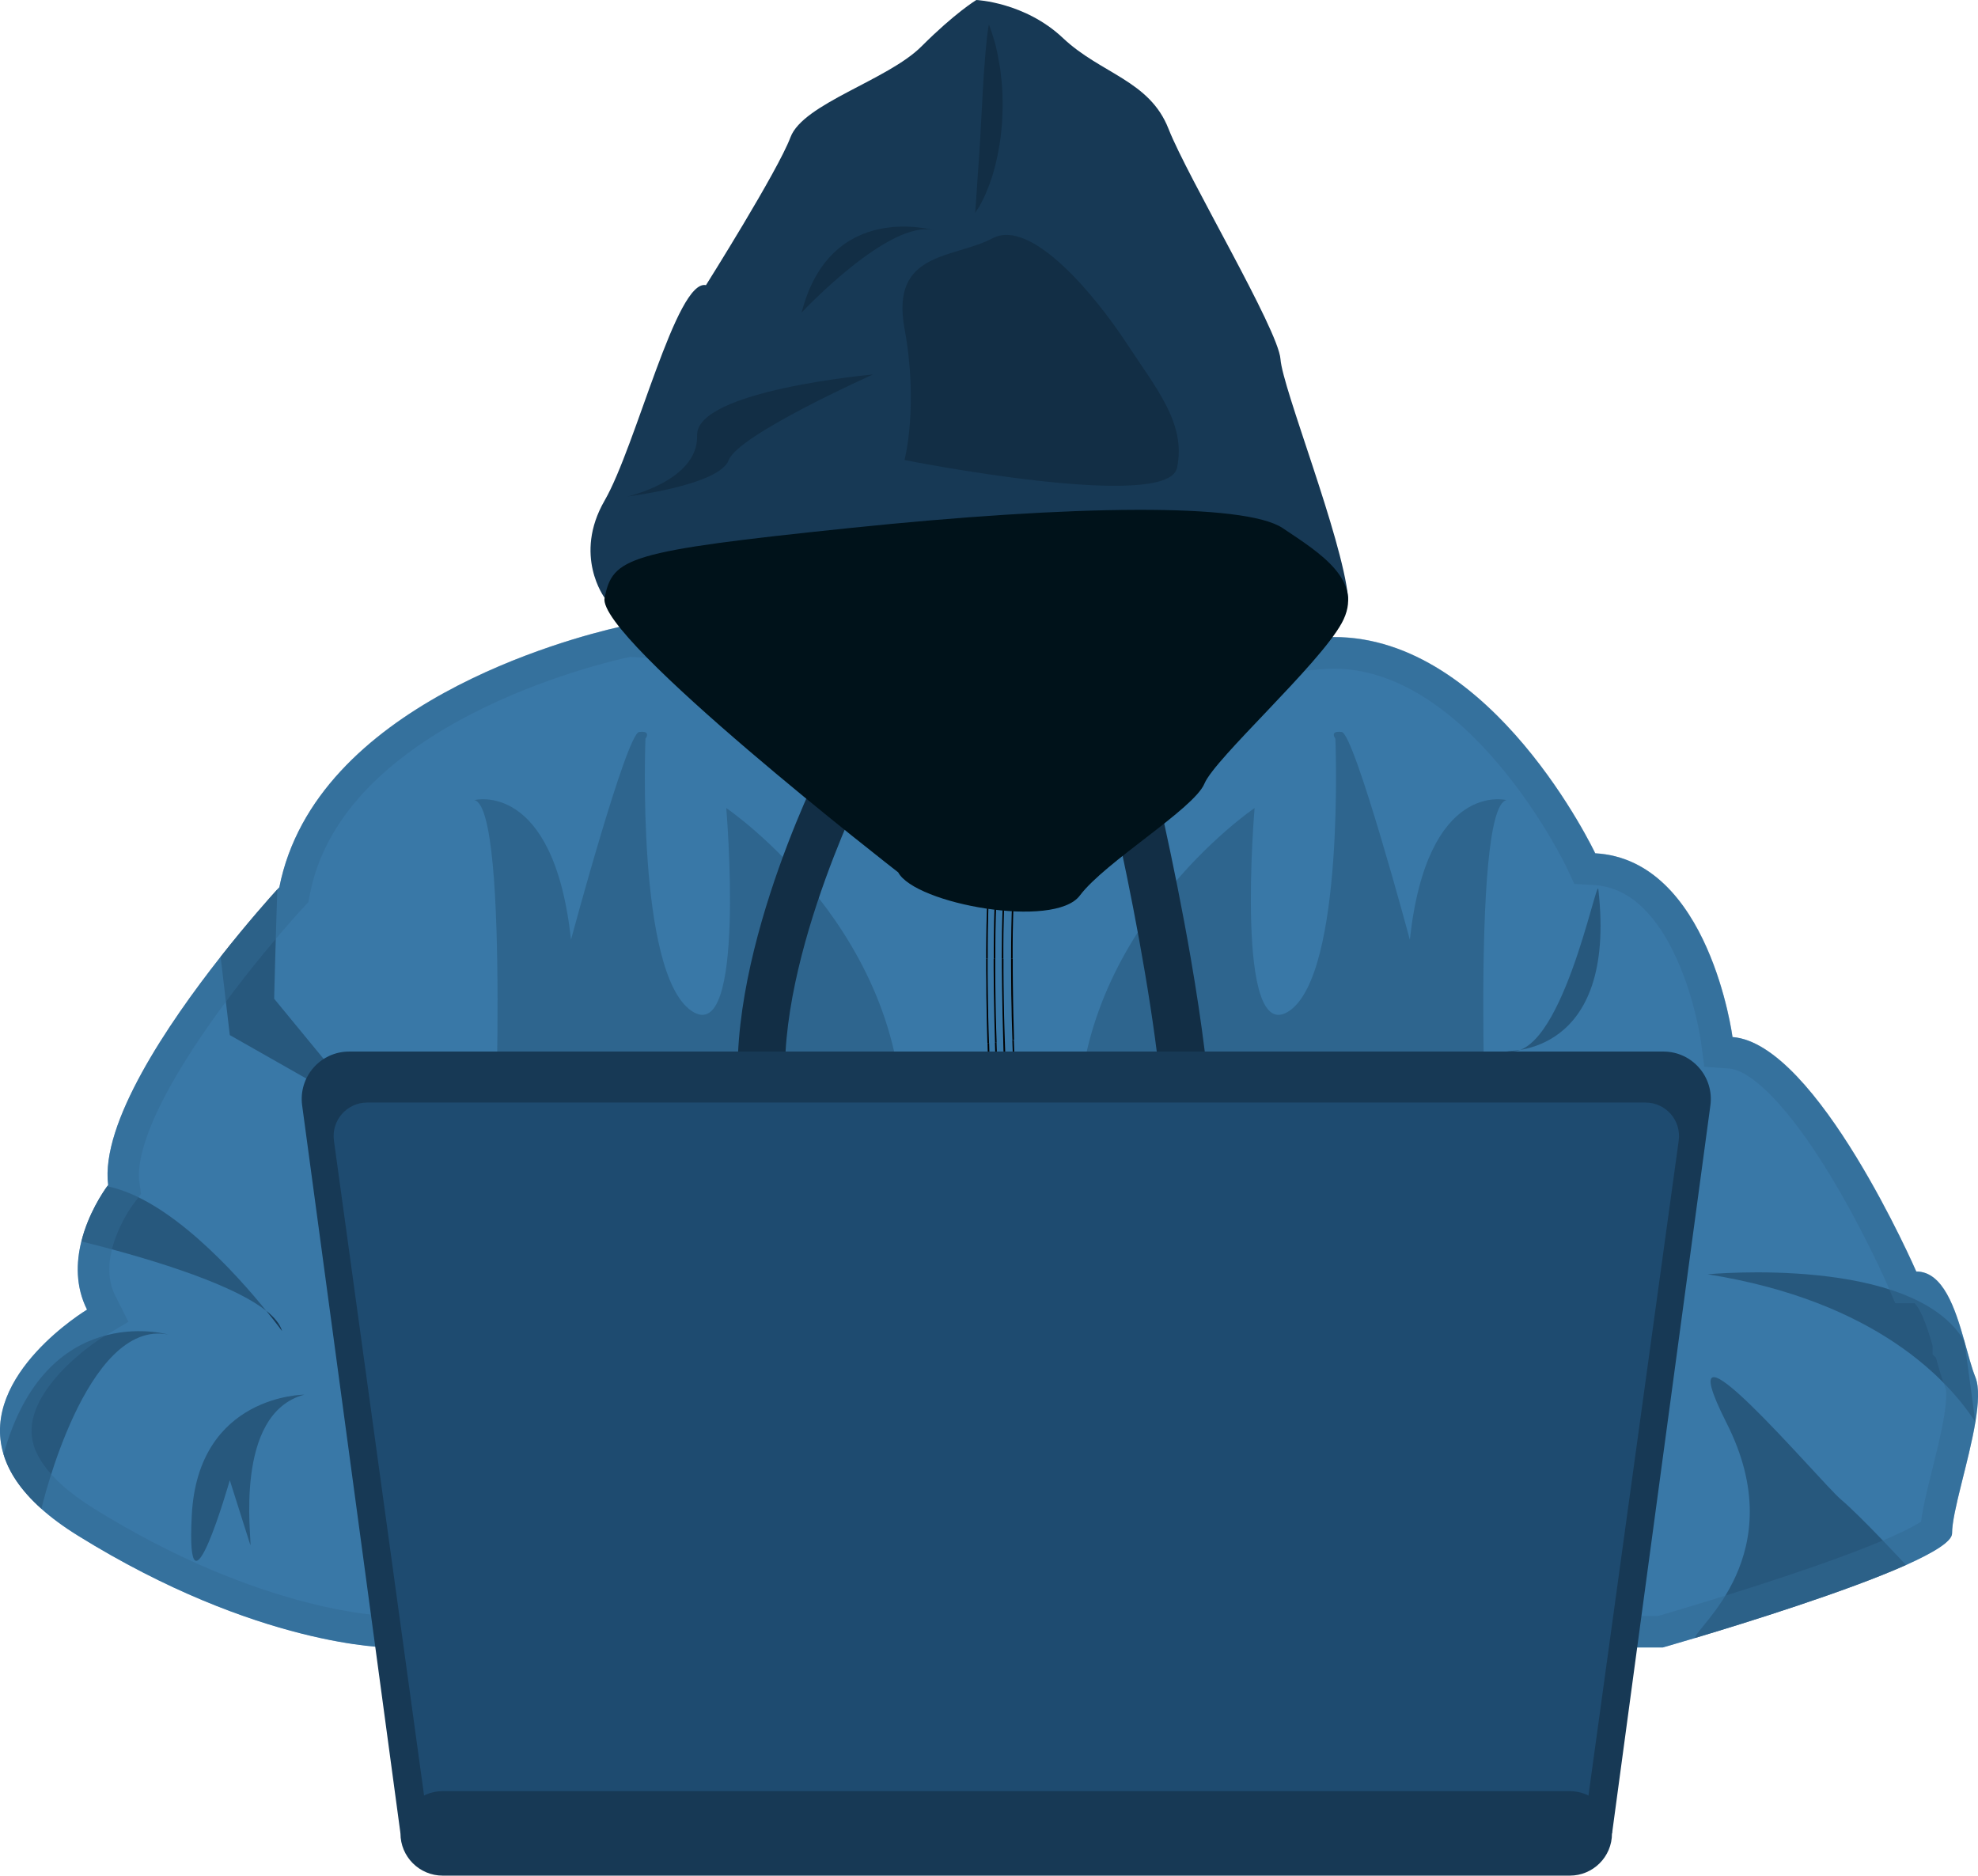 <?xml version="1.0" encoding="utf-8"?>
<!-- Generator: Adobe Illustrator 26.3.1, SVG Export Plug-In . SVG Version: 6.00 Build 0)  -->
<svg version="1.1" id="Layer_3" xmlns="http://www.w3.org/2000/svg" xmlns:xlink="http://www.w3.org/1999/xlink" x="0px" y="0px"
	 viewBox="0 0 1873 1776" style="enable-background:new 0 0 1873 1776;" xml:space="preserve">
<style type="text/css">
	.st0{fill:#3978A7;}
	.st1{opacity:0.3;fill:#173955;}
	.st2{opacity:0.5;fill:#173955;}
	.st3{opacity:0.5;}
	.st4{fill:#326994;}
	.st5{fill:none;}
	.st6{fill:#122E45;}
	.st7{fill:#173955;}
	.st8{fill:#00121A;}
	.st9{fill:#1E4B70;}
</style>
<g>
	<path class="st0" d="M1870.5,1346.4c-6.2,37.6-22.1,85.1-22.1,105.6c0,7.6-17.5,18.2-43.6,29.9c-55.8,24.9-151,54.5-199.7,69.1
		c-18.8,5.6-30.7,9-30.7,9h-1206c0,0-124,0-294.8-106c-13.7-8.5-25.1-17-34.5-25.4c-19.7-17.6-30.8-34.9-35.8-51.6c0,0,0,0,0,0
		c-22.8-75.6,79.1-136.9,79.1-136.9c-11-21.9-10.3-44.8-5.4-64.5c6.5-26.3,20.6-46.9,24.4-52.2c0.6-0.9,1-1.3,1-1.3
		c-7.4-58.3,56.7-152.8,106.5-216.1c25.6-32.5,47.4-56.9,53.7-63.8c1.2-1.3,1.9-2,1.9-2c34.2-172.8,274.2-235.6,321.8-246.5
		c5.3-1.2,8.2-1.8,8.2-1.8s492,28.2,652,12.2c5.2-0.5,10.3-0.8,15.4-0.8h0C1413.1,602,1510.5,808,1510.5,808c108,6,130,174,130,174
		c80,6,174,222,174,222c25.4,0,36.9,34.9,45.6,66c0,0,0,0,0,0c3.7,12.9,6.8,25.2,10.4,34C1874.3,1313.5,1873.4,1328.9,1870.5,1346.4
		z"/>
	<path class="st1" d="M1264.5,699.5c0,0,9,221.6-43.5,257.6c-52.5,36-33-192-33-192s-177,120-166.5,318s387,45,387,45
		s-16.5-363,18-370.5c0,0-75-19.4-91.5,132.1c0,0-52.5-195.1-64.5-196.6C1258.5,691.6,1264.5,699.5,1264.5,699.5z"/>
	<path class="st1" d="M611.2,699.5c0,0-9,221.6,43.5,257.6c52.5,36,33-192,33-192s177,120,166.5,318c-10.5,198-387,45-387,45
		s16.5-363-18-370.5c0,0,75-19.4,91.5,132.1c0,0,52.5-195.1,64.5-196.6C617.2,691.6,611.2,699.5,611.2,699.5z"/>
	<path class="st2" d="M237.1,1463.1c1.5-4.5-16.5-124.5,51-142.5c0,0-100.5,0-106.5,114c-6,114,36-33,36-33L237.1,1463.1z"/>
	<path class="st2" d="M159.1,1263.6c-78-14.9-119.9,165-119.9,165c-19.7-17.6-30.8-34.9-35.8-51.6c0,0,0,0,0,0
		C43.7,1232.2,156.9,1263,159.1,1263.6z"/>
	<path class="st2" d="M252.2,1241.3c-35.4-28.2-123-52.9-175.1-65.8c6.5-26.3,20.6-46.9,24.4-52.2
		C159.8,1134.8,223.9,1206.3,252.2,1241.3z"/>
	<path class="st2" d="M349.6,1055.1l-132-75l-8.7-74.2c25.6-32.5,47.4-56.9,53.7-63.8c-1.7,51-3,103.6-3,103.6L349.6,1055.1z"/>
	<path class="st2" d="M1513.5,842.1c-1.5-13.4-35.5,164.9-87,153C1426.5,995.1,1531.5,1001.1,1513.5,842.1z"/>
	<path class="st2" d="M1860.1,1270C1860.1,1270,1860.1,1270,1860.1,1270c-47.9-82.1-243.1-63.4-243.1-63.4
		c160.7,25.5,228.9,101.8,253.5,139.9L1860.1,1270z"/>
	<path class="st2" d="M1605.1,1551c-0.1-9.9,92.9-78.9,29.9-203.4c-63-124.5,88.5,55.5,108,72s61.8,62.3,61.8,62.3
		C1749.1,1506.8,1653.8,1536.4,1605.1,1551z"/>
	<g class="st3">
		<g>
			<path class="st4" d="M596.7,622c36.2,2,310.9,17,504,17c65.1,0,115.1-1.7,148.7-5.1c4.2-0.4,8.4-0.6,12.5-0.7h0l0.1,0
				c0.3,0,0.7,0,1,0c28.4,0,57.1,9.1,85.5,27c24.1,15.2,47.9,36.6,70.8,63.8c40.3,47.7,63.7,96.4,63.9,96.9l7.6,16.1l17.8,1
				c17.3,1,32.5,7.8,46.4,21c12.4,11.8,23.5,28.4,32.9,49.4c17.3,38.3,22.6,77.2,22.7,77.5l3.2,24.2l24.3,1.8
				c4.8,0.4,18.4,3.8,41.3,27.8c16.2,17,33.8,40.8,52.1,70.7c32.1,52.4,55.2,105.1,55.4,105.6l7.8,18h18.3c1.2,1.1,3.9,4.4,7.4,12.2
				c3.7,8.2,6.8,18.1,9.6,28l0,8.2l3.2,3.2c3,10.7,5.8,20.8,9.2,29.3c0.2,0.7,1.6,7.1-1.6,26.6c-2.5,15.3-6.9,32.9-11.1,49.8
				c-4.7,18.9-8.9,35.8-10.6,49.5c-4.1,2.7-12.1,7.2-26.6,13.7c-55.8,25-155.7,55.7-196.1,67.8c-12.1,3.6-21.4,6.3-26.3,7.8H368.5
				c-1.1,0-30.4-0.5-78.7-13c-28.7-7.4-58.4-17.6-88.3-30.1c-37.4-15.7-75.1-35.4-112.1-58.3c-11.7-7.3-22-14.8-30.4-22.3
				c-13.9-12.5-23-25-26.9-37.2l-0.2-0.8c-3.2-10.7-2.6-21.6,1.8-33.3c4.1-10.9,11.5-22.2,21.8-33.7c19.1-21.3,41.5-35.1,42.3-35.6
				l23.8-14.2l-12.5-24.9c-6.2-12.4-7.2-27.1-3.1-43.8c5.3-21.1,17-38.3,19.5-41.8c0.4-0.5,0.6-0.8,0.6-0.8l7.4-9.8l-1.6-12.2
				c-1.4-11,0.4-37.1,28.3-87.9c17.3-31.4,41.5-67,72-105.9c24.8-31.6,46.2-55.4,52.2-62.1l1.9-2l5.7-6.2l1.6-8.2
				c6.8-34.3,23.8-66.3,50.6-95.4c23-24.9,53.4-47.9,90.3-68.2c67.6-37.2,138.1-55,158.1-59.5C594.4,622.5,595.6,622.2,596.7,622
				 M594.5,591.8c0,0-2.9,0.6-8.2,1.8c-47.6,10.8-287.6,73.6-321.8,246.5c0,0-0.6,0.7-1.9,2c-6.3,7-28.1,31.3-53.7,63.8
				C159.1,969.2,95,1063.7,102.5,1122c0,0-0.4,0.5-1,1.3c-3.8,5.3-17.8,25.9-24.4,52.2c-4.9,19.7-5.6,42.6,5.4,64.5
				c0,0-102,61.3-79.1,136.9c0,0,0,0,0,0c5,16.7,16.2,34.1,35.8,51.6c9.4,8.5,20.9,16.9,34.5,25.4c170.8,106,294.8,106,294.8,106
				h1206c0,0,11.9-3.4,30.7-9c48.7-14.6,143.9-44.2,199.7-69.1c26.1-11.7,43.6-22.3,43.6-29.9c0-20.5,15.8-67.9,22.1-105.5
				c2.9-17.5,3.8-32.9-0.1-42.5c-3.5-8.8-6.7-21.1-10.3-34c0,0,0,0,0,0c-8.8-31.1-20.2-66-45.6-66c0,0-94-216-174-222
				c0,0-22-168-130-174c0,0-96.8-204.8-247.4-204.8c-0.4,0-0.8,0-1.2,0h0c-5.1,0-10.2,0.3-15.4,0.8c-35.3,3.5-86.9,4.9-145.7,4.9
				C893.1,608.9,594.5,591.8,594.5,591.8L594.5,591.8z"/>
		</g>
	</g>
	<g>
		<g>
			<g>
				<path d="M943.4,828.9c0,0.2-0.4,3.7-0.7,9.4c-0.3,5.6-0.8,13.3-1,21.7c-0.1,2.1-0.1,4.2-0.2,6.4c-0.1,2.2-0.1,4.4-0.2,6.5
					c-0.1,4.4-0.2,8.8-0.2,13c0,4.2-0.1,8.3-0.1,12c0,3.7,0,7.1,0,10l1.5,0c0,0,0-1.2,0-3.4c0-2.2,0-5.2,0-8.9c0-3.7,0.1-8,0.1-12.6
					c0.1-4.6,0.2-9.5,0.3-14.5c0.1-4.9,0.3-9.8,0.5-14.4c0.2-4.6,0.4-8.9,0.6-12.5c0.2-3.7,0.4-6.7,0.6-8.8c0.1-1,0.2-1.9,0.2-2.4
					c0.1-0.5,0.1-0.8,0.1-0.8L943.4,828.9z"/>
			</g>
			<g>
				<path d="M936.5,825.8c0,0,0,0.5-0.1,1.2c-0.1,0.6-0.1,1.4-0.2,2.5c-0.1,1.1-0.2,2.2-0.3,3.6c-0.1,1.4-0.2,3-0.3,4.6
					c-0.1,1.7-0.2,3.5-0.3,5.4c-0.1,1.9-0.2,3.9-0.3,6c-0.2,4.2-0.4,8.7-0.5,13.4c0,1.2-0.1,2.3-0.1,3.5c0,1.2-0.1,2.3-0.1,3.5
					c-0.1,2.3-0.1,4.6-0.2,6.9c-0.1,4.6-0.1,9-0.2,13.1c0,4.1-0.1,7.8-0.1,10.9c0,3.1,0,5.7,0,7.4l1.5,0c0,0,0-1.3,0-3.4
					c0-2.2,0-5.3,0-9.1c0-3.8,0.1-8.2,0.1-12.9c0.1-4.7,0.2-9.7,0.3-14.8c0.1-2.5,0.2-5,0.2-7.5c0.1-2.5,0.2-4.9,0.3-7.3
					c0.2-4.8,0.4-9.2,0.7-13.1c0.4-7.7,1-13,1-13.4L936.5,825.8z"/>
			</g>
			<g>
				<path d="M951,832.5c0-0.2-0.2,2.2-0.5,6.7c-0.2,2.2-0.3,5-0.5,8c-0.1,3.1-0.3,6.6-0.5,10.3c-0.1,3.8-0.3,7.7-0.4,11.9
					c-0.1,4.2-0.2,8.5-0.3,12.8c-0.1,8.7-0.2,17.5-0.2,25.7l1.5,0c0,0,0-1.2,0-3.3c0-2.1,0-5.2,0-8.8c0-3.6,0.1-7.8,0.1-12.4
					c0.1-4.5,0.2-9.3,0.3-14.1c0.1-2.4,0.2-4.8,0.2-7.1c0.1-2.3,0.1-4.6,0.2-6.8c0.2-4.4,0.4-8.5,0.6-11.9
					c0.4-6.9,0.8-11.1,0.8-10.4L951,832.5z"/>
			</g>
			<path d="M959.5,836.4c0.1-1.3-0.6,5.9-1.1,18.8c-0.6,12.9-1,31.5-1,52.7l1.5,0c0,0,0-1.2,0-3.3c0-2.1,0-5.1,0-8.6
				c0-3.5,0.1-7.6,0.1-12.1c0.1-4.4,0.2-9,0.3-13.7c0-2.3,0.2-4.6,0.2-6.8c0.1-2.2,0.1-4.5,0.2-6.6c0.2-4.2,0.4-8.1,0.6-11.2
				c0-0.8,0.1-1.6,0.1-2.3c0-0.7,0.1-1.3,0.1-1.9c0-0.6,0.1-1.2,0.1-1.7c0-0.5,0.1-1,0.1-1.3c0.1-0.7,0.1-1.2,0.1-1.5
				c0,0.1,0,0.1,0,0.1L959.5,836.4z"/>
			<path class="st5" d="M923.8,907.8c0,0,0-1.3,0-3.5c0-2.3,0-5.4,0-9.3c0-3.9,0.1-8.4,0.1-13.3c0.1-4.9,0.2-10.1,0.3-15.3
				c0.1-2.6,0.2-5.3,0.3-7.9c0.1-2.6,0.2-5.1,0.3-7.7c0.2-5.1,0.4-9.7,0.7-14c0.1-1,0.1-2,0.2-3c0.1-0.9,0.1-1.9,0.2-2.8
				c0.1-0.9,0.1-1.7,0.2-2.5c0.1-0.8,0.1-1.5,0.2-2.2c0.1-1.5,0.2-2.6,0.3-3.4c0.1-1.2,0.2-1.8,0.2-1.8l34.1,16c0,0,0,0,0-0.1
				c0,0.4-0.1,0.9-0.1,1.5c0,0.3-0.1,0.8-0.1,1.3c0,0.5-0.1,1.1-0.1,1.7c0,0.6-0.1,1.2-0.1,1.9c0,0.7-0.1,1.5-0.1,2.3
				c-0.2,3.1-0.4,7.1-0.6,11.2c-0.1,2.1-0.2,4.3-0.2,6.6c-0.1,2.3-0.2,4.5-0.2,6.8c-0.1,4.7-0.2,9.3-0.3,13.7
				c0,4.4-0.1,8.5-0.1,12.1c-0.1,3.5,0,6.5,0,8.6c0,2.1,0,3.3,0,3.3L923.8,907.8z"/>
		</g>
		<g>
			<g>
				<path d="M940.9,907.9c0,0.2,0,3.8,0,9.4c0,5.7,0.1,13.4,0.2,21.8c0.1,8.4,0.3,17.5,0.5,25.9c0.2,8.4,0.5,16.2,0.6,21.9l1.5-0.2
					c0,0-0.1-4.9-0.4-12.3c-0.3-7.4-0.4-17.2-0.6-27.1c-0.1-4.9-0.2-9.9-0.2-14.5c0-4.6-0.1-8.9-0.1-12.6c0-3.7,0-6.8,0-8.9
					c0-2.2,0-3.4,0-3.4L940.9,907.9z"/>
			</g>
			<g>
				<path d="M933.8,907.9c0,0.1,0,4.4,0,10.8c0.1,6.5,0.2,15.1,0.2,24.3c0.2,9.1,0.3,18.6,0.5,26.7c0.2,8.1,0.4,14.7,0.5,18.2
					l1.5-0.2c0,0-0.1-5-0.4-12.4c-0.3-7.4-0.4-17.4-0.6-27.4c-0.1-5-0.2-10-0.2-14.7c0-4.7-0.1-9-0.1-12.8c0-3.7,0-6.9,0-9.1
					c0-2.2,0-3.4,0-3.4L933.8,907.9z"/>
			</g>
			<g>
				<path d="M948.7,908c0,0.2,0,3.1,0,7.9c0,4.8,0.1,11.4,0.2,19.1c0.2,15.3,0.6,34.6,1.1,51l1.5-0.2c0,0-0.1-4.9-0.4-12.2
					c-0.3-7.3-0.4-17-0.6-26.8c-0.1-4.9-0.2-9.7-0.2-14.3c0-4.6-0.1-8.8-0.1-12.5c0-3.6,0-6.7,0-8.8c0-2.1,0-3.3,0-3.3L948.7,908z"
					/>
			</g>
			<path d="M957.4,908c0,0.2,0,2.4,0,6.3c0,3.9,0.1,9.4,0.1,16.3c0,3.4,0.1,7.2,0.1,11.2c0.1,4.1,0.2,8.4,0.3,13
				c0,2.3,0.1,4.6,0.1,7c0,2.4,0.1,4.9,0.2,7.4c0.1,5,0.3,10.3,0.5,15.6l1.5-0.2c0,0-0.1-4.8-0.3-12c-0.3-7.2-0.4-16.8-0.6-26.4
				c-0.1-4.8-0.2-9.6-0.2-14.1c0-4.5-0.1-8.7-0.1-12.2c0-3.6,0-6.5,0-8.6c0-2.1,0-3.3,0-3.3L957.4,908z"/>
			<path class="st5" d="M925.1,989.1c0,0-0.1-5-0.4-12.6c-0.3-7.6-0.4-17.7-0.6-27.9c-0.1-5.1-0.2-10.2-0.2-15
				c0-4.8-0.1-9.2-0.1-13.1c0-3.8,0-7.1,0-9.3c0-2.2,0-3.5,0-3.5l35,0.2c0,0,0,1.2,0,3.3c0,2.1,0,5,0,8.6c0,3.6,0.1,7.8,0.1,12.2
				c0,4.5,0.1,9.3,0.2,14.1c0.2,9.6,0.3,19.2,0.6,26.4c0.2,7.2,0.3,12,0.3,12L925.1,989.1z"/>
		</g>
		<g>
			<g>
				<path d="M942.1,987c0,0.2,0.1,3.8,0.3,9.4c0.2,5.6,0.5,13.3,0.8,21.7c0.2,4.2,0.3,8.6,0.5,12.9c0.2,4.4,0.4,8.7,0.6,12.9
					c0.4,8.4,0.7,16.1,1,21.8l1.5-0.3c0,0-0.1-1.2-0.2-3.4c-0.1-2.1-0.2-5.2-0.4-8.9c-0.3-7.4-0.8-17.2-1.2-27
					c-0.4-9.8-0.7-19.7-1-27.1c-0.2-3.7-0.2-6.8-0.3-8.9c-0.1-2.2-0.1-3.4-0.1-3.4L942.1,987z"/>
			</g>
			<g>
				<path d="M935.1,987.9c0,0.1,0.1,4.3,0.3,10.7c0.2,6.4,0.6,15,0.9,24.1c0.1,2.3,0.2,4.5,0.3,6.8c0.1,2.3,0.2,4.5,0.3,6.8
					c0.2,4.5,0.4,8.8,0.6,12.9c0.4,8,0.7,14.6,0.9,18l1.5-0.3c0,0-0.1-1.2-0.2-3.4c-0.1-2.2-0.2-5.3-0.4-9
					c-0.3-7.4-0.8-17.3-1.3-27.2c-0.4-9.9-0.8-19.8-1-27.3c-0.2-3.7-0.2-6.8-0.3-9c-0.1-2.2-0.1-3.4-0.1-3.4L935.1,987.9z"/>
			</g>
			<g>
				<path d="M950,986c0,0.2,0.1,3.1,0.2,7.9c0.2,4.8,0.4,11.5,0.7,19.1c0.1,3.8,0.3,7.9,0.5,12.1c0.2,4.2,0.4,8.6,0.6,13
					c0.4,8.8,0.8,17.7,1.2,25.9l1.5-0.3c0,0-0.1-1.2-0.2-3.4c-0.1-2.1-0.2-5.2-0.4-8.8c-0.3-7.3-0.8-17.1-1.2-26.8
					c-0.4-9.8-0.7-19.5-1-26.8c-0.2-3.7-0.2-6.7-0.3-8.8c-0.1-2.1-0.1-3.4-0.1-3.4L950,986z"/>
			</g>
			<path d="M958.6,984.9c0,0.2,0.1,2.5,0.2,6.4c0.1,3.9,0.3,9.5,0.6,16.4c0.1,3.5,0.3,7.2,0.4,11.3c0.1,2,0.2,4.1,0.2,6.3
				c0.1,2.2,0.2,4.4,0.3,6.7c0.4,9.2,0.9,19.4,1.4,30.2l1.5-0.3c0,0-0.1-1.2-0.2-3.3c-0.1-2.1-0.2-5.1-0.4-8.8
				c-0.3-7.2-0.8-16.9-1.2-26.6c-0.4-9.7-0.7-19.3-1-26.5c-0.2-3.6-0.2-6.6-0.3-8.7c-0.1-2.1-0.1-3.3-0.1-3.3L958.6,984.9z"/>
			<path class="st5" d="M928.4,1069.4c0,0-0.1-1.2-0.2-3.4c-0.1-2.2-0.2-5.3-0.4-9.1c-0.3-7.5-0.8-17.5-1.3-27.5
				c-0.4-10.1-0.8-20.1-1.1-27.6c-0.2-3.8-0.2-6.9-0.3-9.1c-0.1-2.2-0.1-3.5-0.1-3.5l35-4.5c0,0,0,1.2,0.1,3.3
				c0.1,2.1,0.1,5.1,0.3,8.7c0.3,7.2,0.6,16.9,1,26.5c0.4,9.7,0.9,19.3,1.2,26.6c0.2,3.6,0.3,6.6,0.4,8.8c0.1,2.1,0.2,3.3,0.2,3.3
				L928.4,1069.4z"/>
		</g>
		<g>
			<g>
				<path d="M945.4,1065.8c0,0.3,0.8,14.3,1.7,31c0.2,4.2,0.5,8.5,0.8,12.9c0.3,4.3,0.5,8.7,0.8,12.9c0.5,8.4,1,16.1,1.4,21.8
					l1.4-0.4c0,0-1.2-19.6-2.5-39.2c-1.1-19.6-2.2-39.2-2.2-39.2L945.4,1065.8z"/>
			</g>
			<g>
				<path d="M938.4,1067.4c0,0.3,0.9,16.6,1.9,34.6c1.1,17.9,2.3,37.5,2.8,44.3l1.4-0.4c0,0-1.2-19.7-2.5-39.4
					c-0.6-9.9-1.1-19.7-1.5-27.1c-0.4-7.4-0.7-12.3-0.7-12.3L938.4,1067.4z"/>
			</g>
			<g>
				<path d="M953.2,1064.1c0,0.4,0.6,11.7,1.5,27.1c0.4,7.7,1,16.3,1.5,25.1c0.6,8.8,1.1,17.7,1.6,25.8l1.4-0.4
					c0,0-1.2-19.5-2.5-38.9c-1.1-19.5-2.2-39-2.2-39L953.2,1064.1z"/>
			</g>
			<path d="M961.8,1062.2c0,0.4,0.5,9,1.3,22.9c0.2,3.5,0.4,7.3,0.6,11.3c0.2,4.1,0.5,8.4,0.8,13c0.6,9.2,1.2,19.4,1.9,30.2l1.4-0.4
				c0,0-1.2-19.3-2.4-38.7c-1.1-19.3-2.2-38.7-2.2-38.7L961.8,1062.2z"/>
			<path class="st5" d="M933.2,1149c0,0-1.3-19.9-2.5-39.7c-0.6-9.9-1.1-19.9-1.5-27.4c-0.4-7.5-0.7-12.5-0.7-12.5l34.8-7.6
				c0,0,1.1,19.3,2.2,38.7c1.2,19.3,2.4,38.7,2.4,38.7L933.2,1149z"/>
		</g>
	</g>
	<g>
		<g>
			<path class="st6" d="M725.2,1083.8c-10.5,0-19.9-7.4-22-18.1c-27.2-136.7,71.3-333.9,75.5-342.3c5.6-11.1,19.1-15.5,30.2-9.9
				c11.1,5.6,15.5,19.1,9.9,30.2l0,0c-1,1.9-95.7,191.8-71.5,313.2c2.4,12.2-5.5,24-17.7,26.5
				C728.1,1083.7,726.6,1083.8,725.2,1083.8z"/>
		</g>
		<g>
			<path class="st6" d="M1119.2,1184.5c-2.1,0-4.3-0.3-6.5-1c-11.9-3.6-18.7-16.1-15.1-28c23.2-77.2-28.8-326.9-50.7-416.6
				c-3-12.1,4.4-24.3,16.5-27.2c12.1-3,24.2,4.4,27.2,16.5c0.2,0.8,20.5,83.9,36.8,178.2c22.3,129,26.8,217.2,13.3,262
				C1137.8,1178.2,1128.9,1184.5,1119.2,1184.5z"/>
		</g>
	</g>
	<path class="st7" d="M572.5,566c0,0-30-40,0-92s68-210,96-204c0,0,68-108,80-140s92-54,124-86s52-44,52-44s46,2,82,36
		c36,34,82,40,100,86s104,190,106,218s58.2,168,64.1,226C1282.5,624,572.5,566,572.5,566z"/>
	<path class="st8" d="M850.5,826c0,0-286-222-278-260s20-44,232-66s374-24,410,0s78,50,56,90s-120,128-130,152s-94,74-118,106
		C998.5,880,866.5,856,850.5,826z"/>
	<path class="st7" d="M267.1,1260.4c0,0-5.5-7.6-14.9-19.2C260,1247.5,265.3,1253.9,267.1,1260.4z"/>
	<path class="st6" d="M594.1,470.1c0,0,87-10.5,96-34.5c9-24,136.5-81,136.5-81s-167.9,15-166.5,57.7
		C661.5,455.1,594.1,470.1,594.1,470.1z"/>
	<path class="st6" d="M759.1,295.9c0,0,84-89.7,126-77.7C885,218.1,786.4,189.1,759.1,295.9z"/>
	<path class="st6" d="M923.4,201.6c0,0,0.2-2.9,0.6-7.9c0.2-2.5,0.4-5.5,0.6-8.9c0.1-0.9,0.1-1.7,0.2-2.6c0.1-0.9,0.1-1.8,0.2-2.8
		c0.1-1.9,0.3-3.9,0.4-6c0.2-4.2,0.6-8.7,0.9-13.5c0.1-2.4,0.4-4.8,0.5-7.3c0.1-2.5,0.3-5,0.5-7.6c0.2-2.6,0.3-5.2,0.5-7.9
		c0.2-2.7,0.4-5.3,0.5-8c0.1-2.7,0.3-5.4,0.4-8.2c0.1-2.7,0.4-5.5,0.5-8.2c0.1-2.8,0.3-5.5,0.4-8.3c0.1-1.4,0.2-2.7,0.3-4.1
		c0.1-1.4,0.1-2.7,0.2-4.1c0.1-2.7,0.3-5.4,0.4-8.1c0.2-2.7,0.4-5.3,0.5-7.9c0.2-5.2,0.6-10.2,1-15c0.2-2.4,0.3-4.7,0.5-7
		c0.2-2.3,0.3-4.5,0.5-6.6c0.4-4.2,0.8-8.1,1.1-11.5c0.3-3.5,0.7-6.5,1-9c0.7-5,1.3-7.9,1.3-7.9s1.1,2.7,2.7,7.5
		c0.8,2.4,1.7,5.3,2.7,8.7c0.5,1.7,1,3.5,1.4,5.4c0.4,1.9,0.8,3.9,1.3,6c0.8,4.2,1.7,8.8,2.5,13.7c0.6,4.9,1.2,10.1,1.7,15.4
		c0.3,2.7,0.3,5.4,0.5,8.2c0.1,2.8,0.2,5.6,0.2,8.4c0.1,2.8,0,5.7-0.1,8.5c-0.1,2.9-0.2,5.7-0.3,8.6c-0.1,2.9-0.4,5.7-0.7,8.6
		c-0.3,2.9-0.6,5.7-0.9,8.5c-0.4,2.8-0.8,5.6-1.3,8.3c-0.5,2.7-0.9,5.5-1.5,8.1c-1.1,5.3-2.3,10.4-3.7,15.2c-0.3,1.2-0.7,2.4-1,3.5
		c-0.3,1.2-0.7,2.3-1.1,3.4c-0.8,2.2-1.5,4.4-2.3,6.4c-0.8,2-1.6,4-2.3,5.8c-0.8,1.8-1.5,3.6-2.3,5.2c-0.8,1.6-1.5,3.1-2.2,4.5
		c-0.7,1.4-1.4,2.6-2,3.7c-0.6,1.1-1.2,2.1-1.8,2.9c-0.5,0.8-1,1.5-1.4,2.1C923.8,201.1,923.4,201.6,923.4,201.6z"/>
	<path class="st6" d="M856.5,435.6c0,0,249,49.5,258,7.5c9-42-19.5-75-48-118.5s-89.7-118.5-126.6-99s-96.9,12-83.4,85.5
		S856.5,435.6,856.5,435.6z"/>
	<path class="st7" d="M1526.5,1736H379.2l-93.1-689.4c-3.6-26.9,17.3-50.9,44.5-50.9h1244.5c27.2,0,48.1,24,44.5,50.9L1526.5,1736z"
		/>
	<path class="st9" d="M1499.2,1736H406.5l-90.3-656c-2.6-19,12.2-36,31.4-36h1210.6c19.2,0,34,16.9,31.4,36L1499.2,1736z"/>
	<path class="st7" d="M1486.5,1776H419.2c-22.1,0-40-17.9-40-40v0c0-22.1,17.9-40,40-40h1067.2c22.1,0,40,17.9,40,40v0
		C1526.5,1758.1,1508.5,1776,1486.5,1776z"/>
</g>
</svg>
